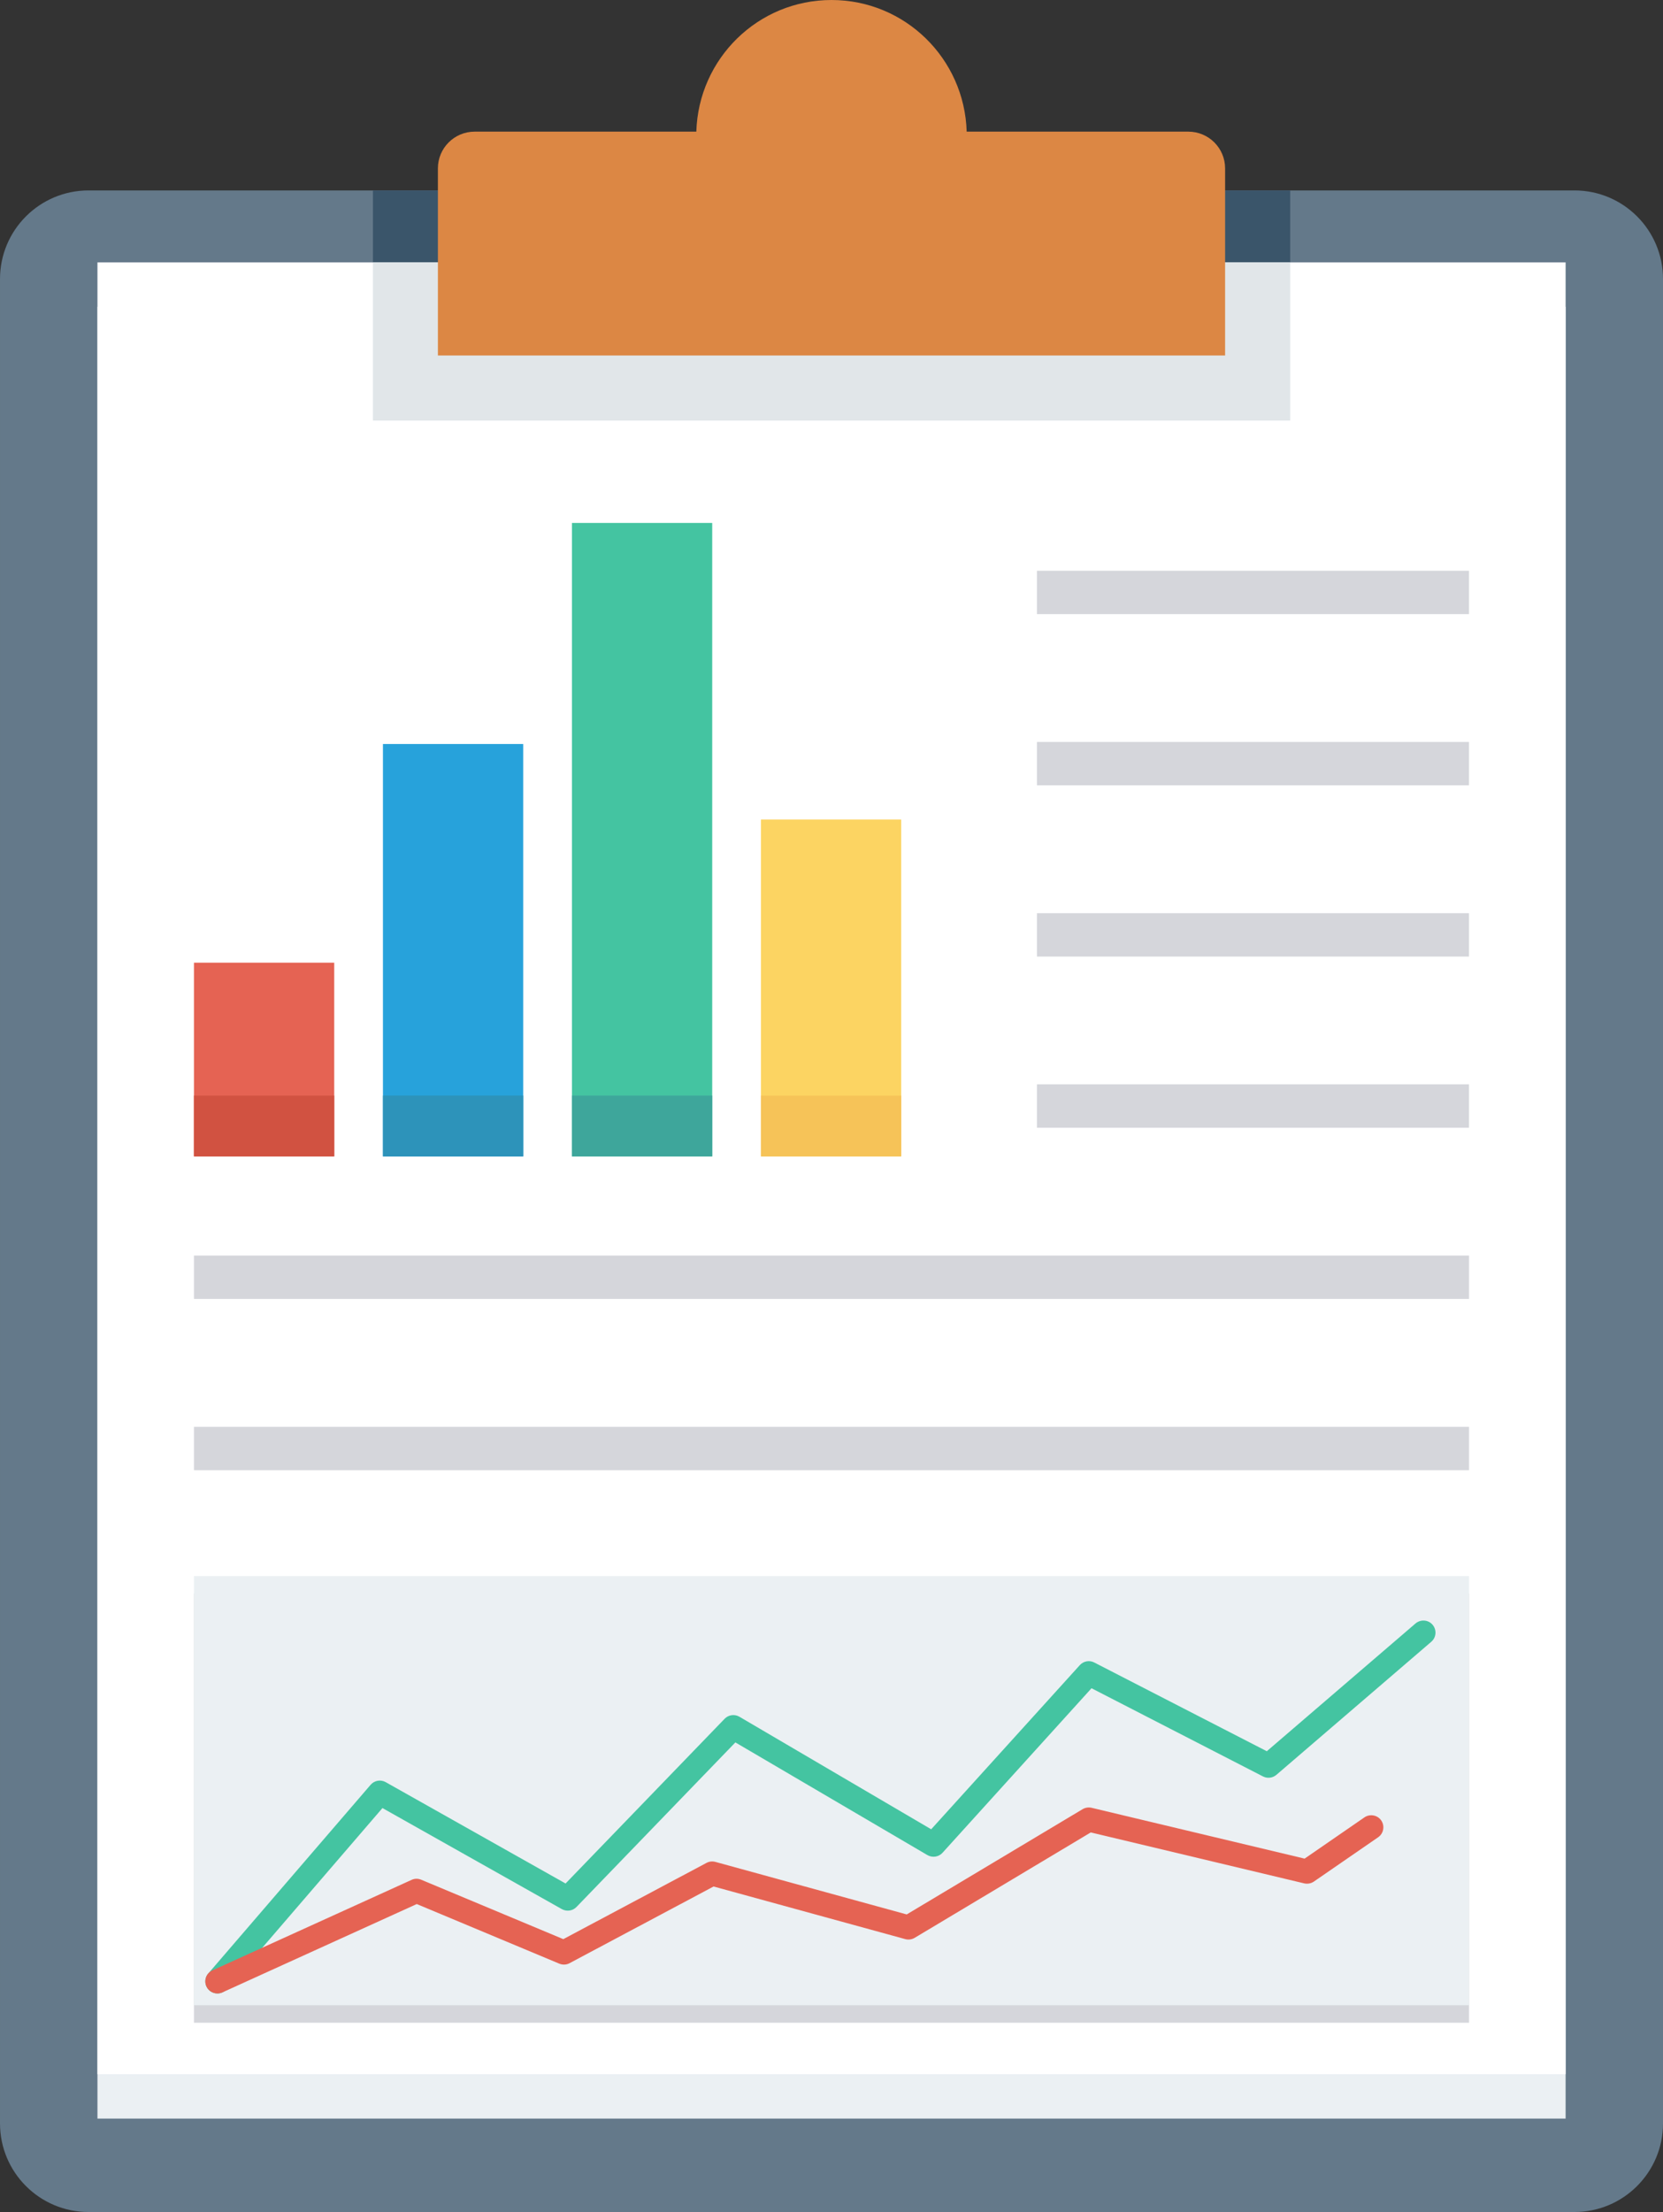 <?xml version="1.0" encoding="UTF-8"?> <svg xmlns="http://www.w3.org/2000/svg" xmlns:xlink="http://www.w3.org/1999/xlink" version="1.1" id="Layer_1" x="0px" y="0px" width="2558.335px" height="3401.574px" viewBox="-437.278 -508.817 2558.335 3401.574" xml:space="preserve"><rect x="-437.278" y="-508.817" width="2558.335" height="3401.574" fill="#333333" stroke="none"/> <path fill="#64798A" d="M1984.856-215.969h-2285.93c-75.221,0-136.204,60.977-136.204,136.202v2836.319 c0,75.221,60.982,136.205,136.204,136.205h2285.93c75.219,0,136.202-60.977,136.202-136.205V-79.767 C2121.058-154.986,2060.074-215.969,1984.856-215.969z"></path> <rect x="-287.359" y="-36.99" fill="#EBF0F3" width="2258.608" height="2786.104"></rect> <rect x="-287.359" y="-105.304" fill="#FFFFFF" width="2258.608" height="2786.106"></rect> <rect x="136.42" y="-215.961" fill="#3A556A" width="1411.122" height="110.657"></rect> <rect x="136.42" y="-105.304" fill="#E1E6E9" width="1411.122" height="243.215"></rect> <path fill="#DC8744" d="M1390.867-306.378h-341.029c-3.322-112.292-94.866-202.438-207.942-202.438 c-113.107,0-204.632,90.146-207.954,202.438H292.912c-31.232,0-56.532,25.302-56.532,56.528V37.834h1211.027v-287.685 C1447.402-281.077,1422.1-306.378,1390.867-306.378z"></path> <rect x="-138.9" y="971.578" fill="#E56353" width="215.789" height="297.854"></rect> <rect x="151.832" y="635.317" fill="#27A2DB" width="215.789" height="634.15"></rect> <rect x="442.596" y="295.333" fill="#44C4A1" width="215.789" height="974.091"></rect> <rect x="733.322" y="751.396" fill="#FCD462" width="215.787" height="518.029"></rect> <rect x="-138.9" y="1175.956" fill="#D15241" width="215.789" height="93.512"></rect> <rect x="151.832" y="1175.956" fill="#2D93BA" width="215.789" height="93.512"></rect> <rect x="442.596" y="1175.956" fill="#3EA69B" width="215.789" height="93.512"></rect> <rect x="733.322" y="1175.956" fill="#F6C358" width="215.787" height="93.512"></rect> <g> <rect x="-138.9" y="1421.933" fill="#D5D6DB" width="1961.573" height="66.683"></rect> <rect x="1157.915" y="368.899" fill="#D5D6DB" width="664.689" height="66.687"></rect> <rect x="1157.915" y="632.127" fill="#D5D6DB" width="664.689" height="66.686"></rect> <rect x="1157.915" y="895.5" fill="#D5D6DB" width="664.689" height="66.687"></rect> <rect x="1157.915" y="1158.662" fill="#D5D6DB" width="664.689" height="66.686"></rect> <rect x="-138.9" y="1685.376" fill="#D5D6DB" width="1961.573" height="66.687"></rect> <rect x="-138.9" y="1941.733" fill="#D5D6DB" width="1961.573" height="659.974"></rect> </g> <rect x="-138.9" y="1914.803" fill="#EBF0F3" width="1961.573" height="659.979"></rect> <path fill="#44C4A1" d="M-102.824,2556.695c-4.283,0-8.635-1.488-12.124-4.498c-7.765-6.677-8.637-18.435-1.959-26.2 l249.769-290.198c5.806-6.747,15.459-8.42,23.225-4.061l276.696,155.844l244.689-253.295c5.883-6.096,15.246-7.512,22.789-3.121 l294.988,173.051l228.646-252.422c5.662-6.317,14.955-7.907,22.285-4.025l265.374,136.423l228.792-196.487 c7.908-6.641,19.598-5.805,26.201,1.961c6.678,7.805,5.806,19.523-1.959,26.199l-238.301,204.651 c-5.807,4.937-13.861,5.844-20.617,2.431l-263.775-135.629l-229.228,253.037c-5.884,6.53-15.536,7.943-23.227,3.556 l-295.423-173.296L449.553,2423.72c-5.807,6.025-15.025,7.402-22.5,3.263l-275.969-155.405L-88.74,2550.231 C-92.443,2554.516-97.598,2556.695-102.824,2556.695z"></path> <path fill="#E56353" d="M-102.824,2556.695c-7.037,0-13.792-4.025-16.914-10.883c-4.283-9.367-0.144-20.363,9.219-24.609 l306.384-139.188c4.721-2.214,10.015-2.249,14.879-0.213l218.557,91.351l220.302-117.262c4.208-2.25,9.002-2.763,13.646-1.523 l294.338,80.792l270.598-161.864c4.208-2.506,9.22-3.192,13.792-2.139l327.723,78.172l92.035-63.438 c8.423-5.737,20.035-3.666,25.843,4.754c5.807,8.456,3.701,20.036-4.79,25.876l-98.859,68.119 c-4.353,2.975-9.868,3.918-14.811,2.762l-328.379-78.354l-270.889,162.086c-4.354,2.572-9.509,3.298-14.443,1.992l-294.919-80.935 l-221.532,117.917c-4.865,2.684-10.74,2.865-15.897,0.727l-219.208-91.643l-298.98,135.846 C-97.598,2556.15-100.214,2556.695-102.824,2556.695z"></path> </svg> 